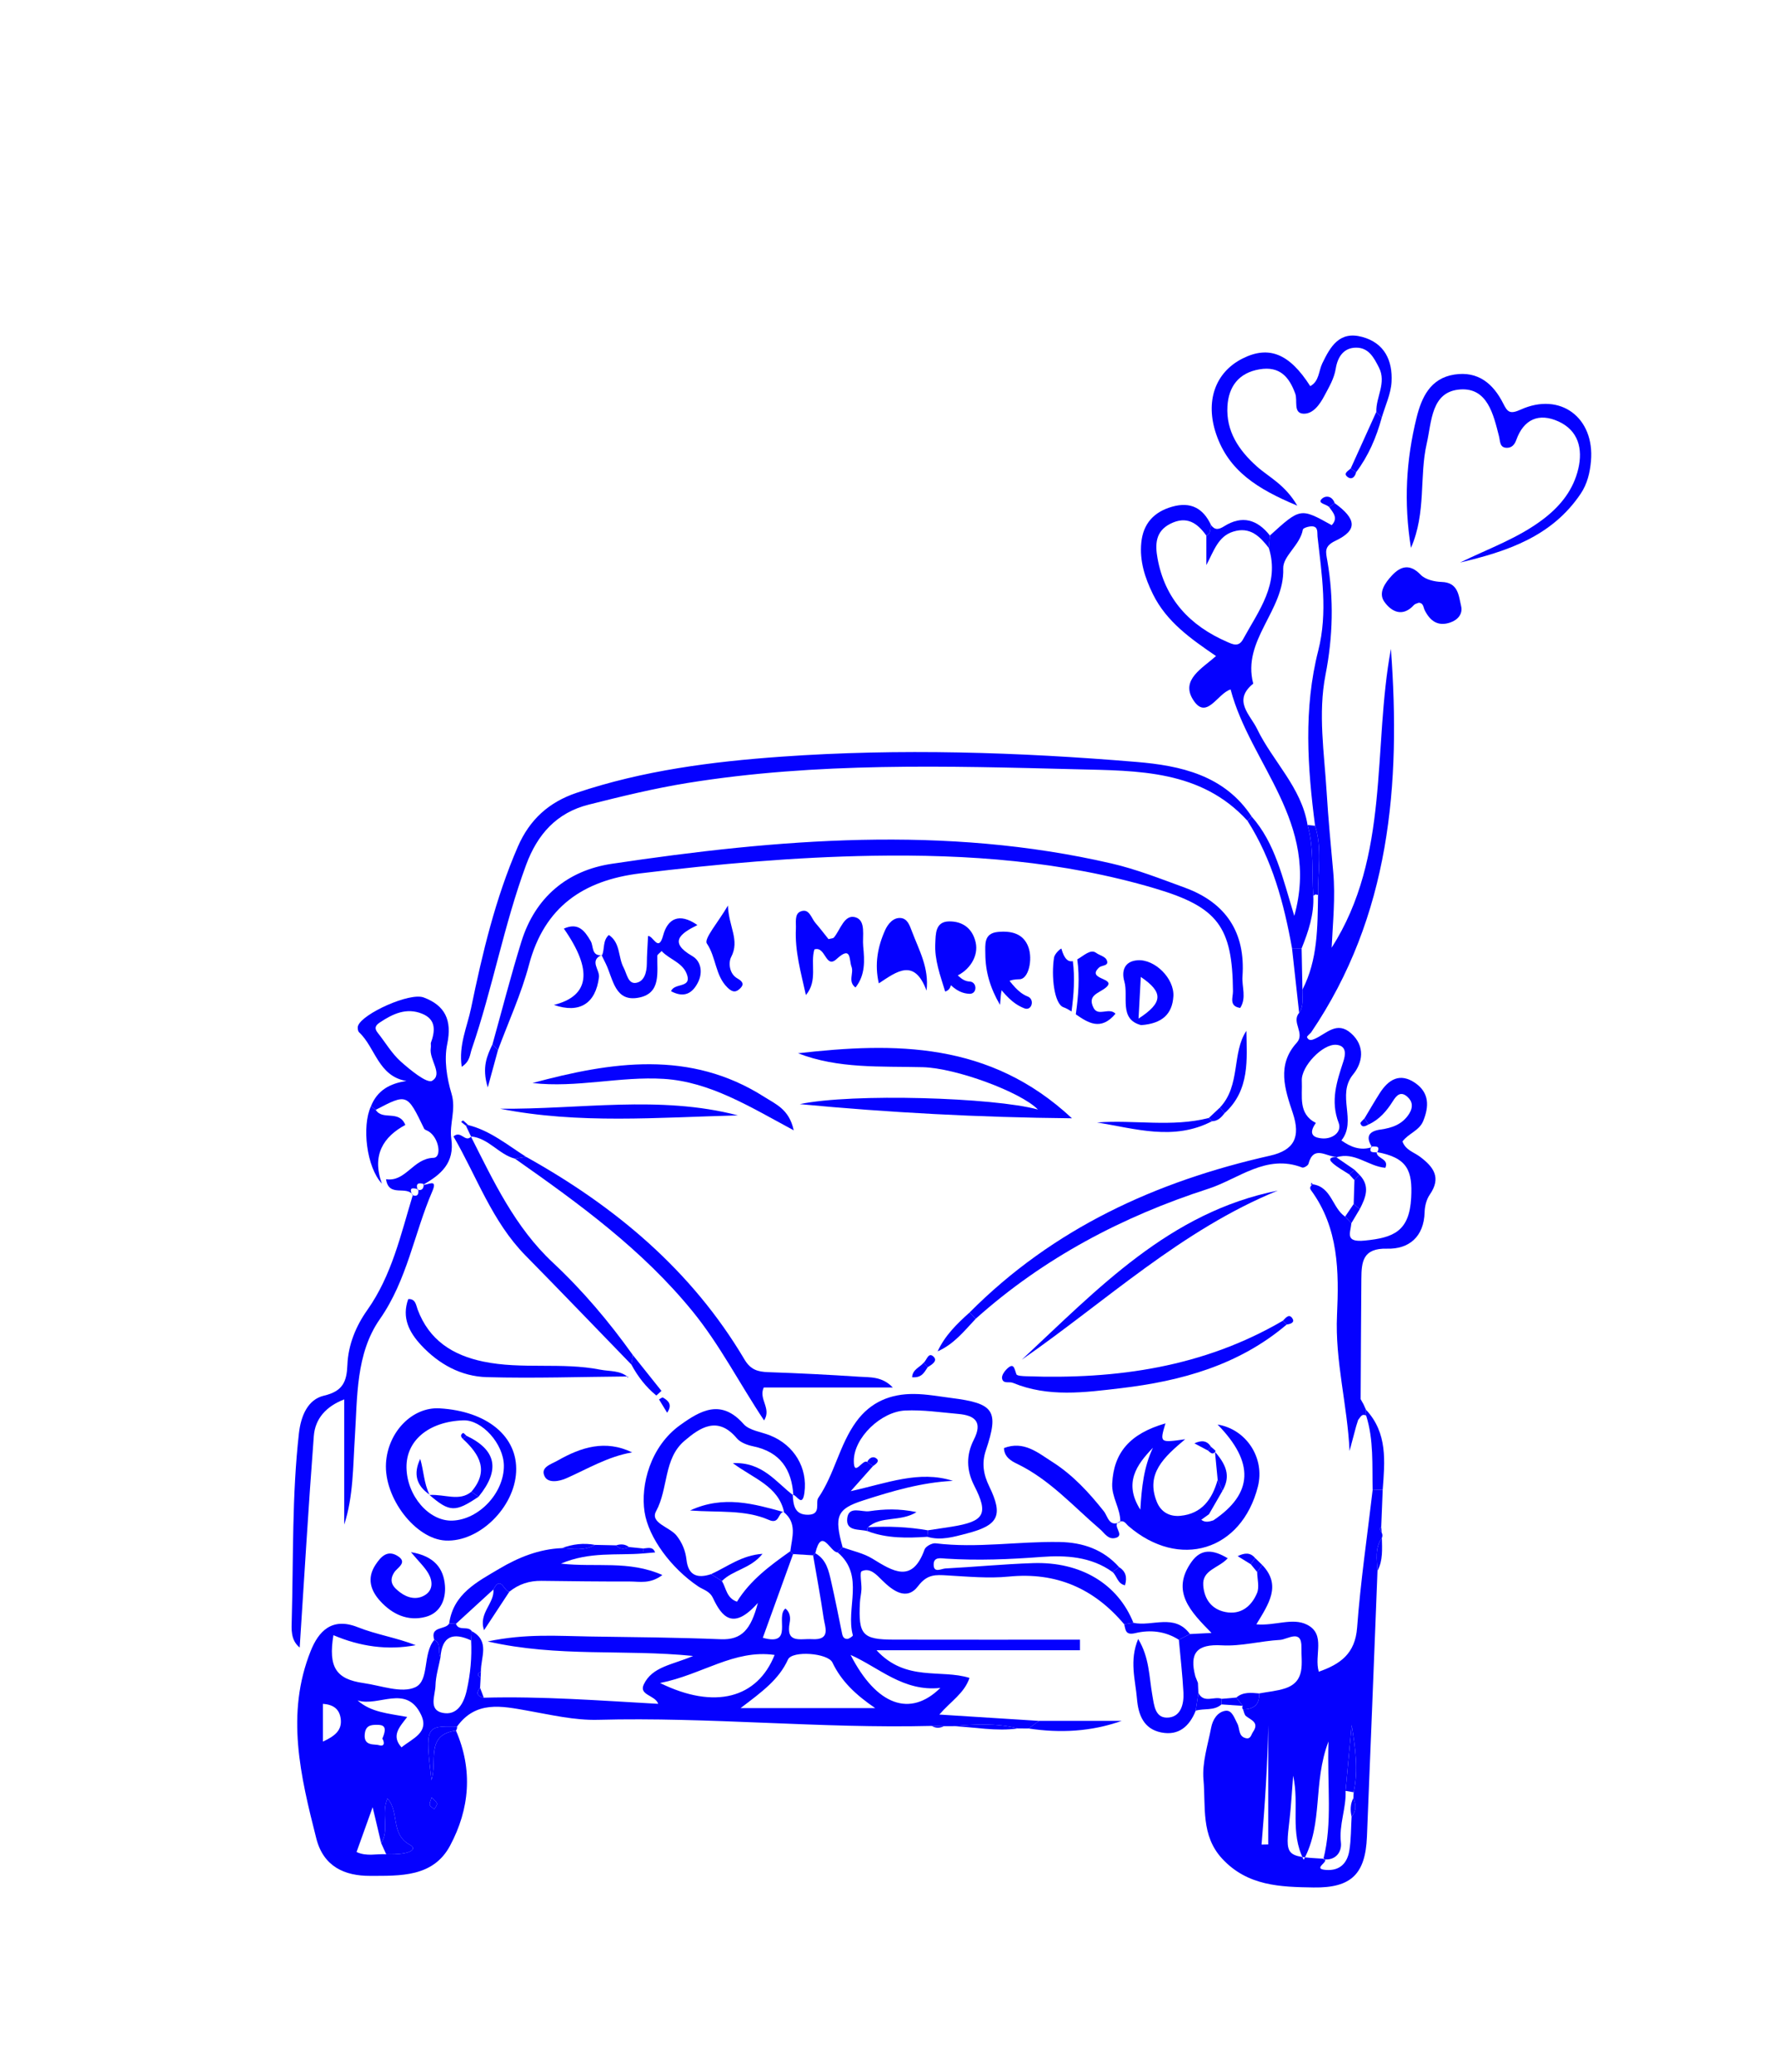 <svg xml:space="preserve" viewBox="0 0 722.584 841.89" height="841.89px" width="722.584px" y="0px" x="0px" xmlns:xlink="http://www.w3.org/1999/xlink" xmlns="http://www.w3.org/2000/svg" version="1.0">
<g id="Layer_1">
	<path d="M191.716,662.816c7.575,4.049,3.592,10.717,3.729,16.453
		c-1.482,0.731-1.583,1.527-0.106,2.395c-0.079,1.391-0.156,2.777-0.235,4.168c-1.782,2.203-1.105,3.482,1.513,4.031
		c23.561-0.643,47.046,1.157,70.887,2.488c-1.239-3.585-7.971-3.475-5.867-7.897c3.45-7.255,11.543-7.91,20.049-11.555
		c-28.097-2.837-54.786,0.634-83.491-5.902c15.618-3.271,28.583-2.194,41.49-2.008c17.739,0.255,35.486,0.396,53.209,1.11
		c8.557,0.349,12.273-3.9,15.107-14.766c-10.047,11.363-14.641,5.678-18.243-1.956c-1.381-2.922-3.849-3.287-6.039-4.763
		c-10.88-7.336-20.137-19.686-21.766-30.207c-1.702-10.993,2.364-26.639,14.455-35.322c8.272-5.945,16.655-10.776,25.771-0.447
		c2.346,2.658,7.13,3.173,10.805,4.648c9.861,3.955,15.296,13.272,13.935,23.274c-0.845,6.205-3.132,0.881-4.763,0.783l0.268,0.298
		c-0.633-10.556-5.366-17.653-16.283-19.924c-2.388-0.494-5.228-1.519-6.698-3.271c-7.745-9.237-14.951-4.394-21.333,1.084
		c-8.476,7.272-6.457,19.333-11.471,28.553c-2.593,4.768,5.552,6.4,8.324,9.913c2.33,2.947,3.616,6.188,4.036,9.849
		c0.731,6.384,4.455,7.634,9.969,5.81c1.476,0.932,2.952,1.862,4.428,2.794c1.739,2.896,1.873,6.957,6.112,8.387
		c5.43-8.786,13.503-14.702,21.684-20.503c0.373,0.392,0.746,0.778,1.121,1.166c-4.099,11.329-8.196,22.658-12.304,34.013
		c12.718,3.547,5.005-8.633,9.193-11.891c1.944,1.535,2.082,3.849,1.728,5.682c-1.683,8.735,4.34,6.464,8.984,6.762
		c7.91,0.497,5.357-4.802,4.807-8.604c-1.233-8.514-2.831-16.977-4.279-25.46c0.299-0.285,0.6-0.566,0.901-0.847
		c4.572,2.568,5.479,7.221,6.499,11.721c1.512,6.668,2.849,13.374,4.207,20.076c0.289,1.425,0.458,3.02,2.253,3.016
		c0.808,0,2.387-1.174,2.309-1.45c-3.072-11.053,5.032-24.181-6.179-33.702c0.673-0.689,1.346-1.378,2.018-2.067
		c4.044,1.488,8.458,2.377,12.059,4.585c8.413,5.162,16.232,10.244,21.242-3.722c0.45-1.25,3.056-2.666,4.474-2.492
		c16.864,2.075,33.651-0.846,50.474-0.527c9.405,0.175,17.661,3.02,24.095,10.198c-0.882,0.668-1.764,1.34-2.645,2.007
		c-8.708-6.323-19.153-6.872-28.9-6.137c-12.979,0.982-25.851,1.522-38.806,0.689c-2.17-0.141-4.896-0.774-4.997,2.229
		c-0.129,3.853,3.101,1.858,4.759,1.769c11.885-0.629,23.75-1.786,35.641-2.177c19.461-0.643,34.468,8.501,40.778,24.262
		c-1.246,0.199-2.492,0.403-3.738,0.604c-12.282-14.578-27.604-21.302-46.912-19.393c-8.224,0.813-16.64,0-24.946-0.472
		c-4.737-0.272-8.188-0.587-11.899,4.325c-4.633,6.141-10.285,1.947-14.667-2.391c-2.34-2.313-4.861-5.175-8.245-3.648
		c-0.939,0.421-0.02,4.784-0.119,7.336c-0.07,1.799-0.536,3.585-0.626,5.388c-0.665,13.142,1.025,15.051,13.783,15.08
		c25.216,0.056,50.433,0.018,75.648,0.018c0,1.429-0.001,2.861-0.001,4.291c-26.588,0-53.176,0-82.686,0
		c11.958,12.949,26.111,7.573,37.786,11.244c-2.06,6.208-7.535,9.44-12.254,14.893c14.194,0.897,27.368,1.735,40.541,2.568
		c-1.43,1.033-2.86,2.063-4.29,3.096c-1.41-0.008-2.819-0.017-4.229-0.025c-8.786-2.224-17.666-1.73-26.557-0.927
		c-1.19,0.004-2.382,0.004-3.573,0.009c-1.664-0.039-3.328-0.077-4.992-0.111c-45.24,1.132-90.37-3.678-135.633-2.471
		c-9.519,0.251-19.168-2.045-28.658-3.729c-10.569-1.875-20.961-4.121-28.606,6.46c-12.9-0.242-12.902-0.238-10.431,21.799
		c2.558-7.569-2.595-18.456,9.984-20.153c6.953,15.978,5.569,31.857-2.388,46.754c-6.887,12.898-20.379,12.239-32.522,12.277
		c-10.271,0.03-18.927-3.708-21.848-15.207c-6.418-25.273-12.533-50.658-2.258-76.225c3.114-7.744,8.444-13.855,19.084-9.62
		c7.56,3.007,15.815,4.27,23.583,7.319c-11.576,2.164-22.68,0.51-33.455-4.07c-2.111,12.945,0.98,17.865,12.213,19.456
		c7.11,1.008,15.506,4.274,21.078,1.688c5.838-2.713,2.858-13.469,7.688-19.252c3.095,1.539,1.34,4.831,2.548,7.051
		c-0.729,3.849-1.953,7.689-2.044,11.555c-0.093,3.896-2.972,9.87,2.889,11.065c5.829,1.19,8.598-3.726,9.817-9.164
		c1.501-6.689,2.119-13.431,1.771-20.269C191.542,665.325,191.63,664.071,191.716,662.816z M154.909,748.95
		c-1.058-4.461-2.116-8.918-3.465-14.6c-2.521,7.025-4.533,12.626-6.538,18.214c4.167,1.931,8.159,0.646,12.048,0.915
		c10.257,0.284,12.77-2.178,9.601-3.866c-7.956-4.248-4.131-13.328-9.075-18.792C154.741,736.915,158.402,743.438,154.909,748.95z
		 M355.668,694.078c-7.873-5.38-13.73-10.874-17.363-18.508c-1.855-3.896-16.384-4.941-18.068-1.225
		c-3.654,8.067-10.379,13.004-19.256,19.732C320.5,694.078,337.173,694.078,355.668,694.078z M268.258,683.893
		c22.299,10.955,39.563,6.094,46.546-11.41C298.308,670.147,285.382,680.499,268.258,683.893z M345.688,672.475
		c10.521,20.565,24.239,25.481,36.472,13.408C367.134,687.512,357.303,677.628,345.688,672.475z M165.494,697.684
		c-3.172,4.151-6.592,7.592-2.318,12.351c4.525-3.671,11.368-6.001,7.954-13.222c-5.979-12.64-17.317-3.075-25.813-5.852
		C150.779,695.787,157.581,696.221,165.494,697.684z M131.243,707.699c4.945-2.292,7.863-4.67,7.209-9.377
		c-0.561-4.04-3.199-5.678-7.209-5.971C131.243,697.501,131.243,702.115,131.243,707.699z M155.341,706.581
		c2.279-5.188,0.378-5.687-2.171-5.703c-2.796-0.021-4.701,0.459-4.956,4.057c-0.335,4.729,4.133,3.691,5.743,4.202
		C157.303,710.195,155.522,706.244,155.341,706.581z M175.406,730.374c-0.368,1.349-0.943,2.306-0.738,3.045
		c0.193,0.697,1.206,1.174,1.858,1.748c0.381-0.782,1.182-1.658,1.033-2.322C177.381,732.05,176.392,731.438,175.406,730.374z" fill="#0501FF" clip-rule="evenodd" fill-rule="evenodd"></path>
	<path d="M543.07,470.064c-3.976,0.046-9.21-4.963-11.31,2.874
		c-0.189,0.711-1.938,1.727-2.532,1.493c-14.593-5.673-25.936,4.674-38.135,8.611c-34.845,11.248-66.965,28.145-94.528,52.806
		c-0.843-0.838-1.685-1.676-2.528-2.518c33.961-34.162,75.782-53.295,122.115-63.722c9.878-2.225,12.491-7.608,9.233-17.352
		c-3.185-9.525-6.607-19.516,1.596-28.519c3.558-3.904-2.31-8.36,0.996-12.152c1.973-2.928,1.24-6.241,1.335-9.437
		c6.258-12.144,6.137-25.339,6.347-38.48c-0.132-9.381,1.741-18.852-1.208-28.114c-3.087-23.793-4.73-47.553,1.291-71.194
		c3.937-15.463,1.413-30.925-0.303-46.367c-0.171-1.54,0.398-4.002-2.195-4.119c-1.289-0.057-3.659,0.666-3.771,1.333
		c-1.051,6.275-8.148,10.704-7.968,15.82c0.598,17.07-16.865,29.037-12.186,46.771c-8.488,6.851-1.222,12.63,1.55,18.372
		c6.39,13.243,18.03,23.734,20.521,39.048c2.671,9.439,1.656,19.175,2.327,28.773c0.375,7.562-1.972,14.517-4.736,21.38
		c-1.301-0.015-2.602-0.032-3.903-0.049c-3.273-18.227-8.019-35.941-18.097-51.793c0.578-0.557,1.155-1.116,1.734-1.675
		c9.52,10.787,12.491,24.636,17.284,40.319c10.597-37.959-17.887-61.604-25.88-92.011c-5.386,1.599-9.885,12.952-15.37,3.977
		c-4.839-7.918,3.754-12.507,9.445-17.551c-10-6.862-20.063-13.777-25.659-25.18c-3.254-6.632-5.452-13.481-4.715-20.923
		c0.761-7.682,5.087-12.477,12.543-14.591c7.503-2.126,12.6,0.587,15.795,7.455c-0.458,1.514,0.133,3.485-1.892,4.31
		c-3.695-5.182-8.017-8.157-14.633-4.829c-6.153,3.096-6.199,8.505-5.231,13.938c2.968,16.653,13.178,27.504,28.347,34.081
		c2.223,0.963,4.635,2.218,6.434-1.086c6.314-11.593,15.002-22.479,10.465-37.122c0.147-1.68,0.294-3.355,0.442-5.035
		c12.408-11.274,12.408-11.274,25.118-4.204c2.755-2.911,0.564-5.11-1.054-7.389c0.756-0.523,1.513-1.042,2.27-1.565
		c8.932,6.492,9.355,10.989,0.34,15.284c-4.769,2.271-3.958,4.501-3.321,8.203c2.655,15.452,2.278,30.768-0.758,46.291
		c-3.083,15.752-0.501,31.776,0.464,47.658c0.66,10.851,1.703,21.676,2.679,32.503c0.922,10.226-0.165,20.406-0.646,30.715
		c23.841-37.343,16.588-80.903,24.088-121.443c4.067,55.161-0.3,108.521-32.47,155.924c-0.576,0.642-1.769,1.543-1.625,1.884
		c0.666,1.586,2.007,1.201,3.261,0.614c4.668-2.086,8.877-7.287,14.615-2.224c5.948,5.25,4.667,12.095,0.881,16.705
		c-6.953,8.465,1.648,18.876-4.784,26.854c3.766,2.692,7.771,4.287,12.465,2.718c-0.001,0-0.264-0.272-0.264-0.272
		c-1.355,2.879,0.951,2.229,2.356,2.445c0,0-0.246-0.175-0.246-0.179c-0.087,2.769,5.191,2.603,3.546,6.413
		c-6.897-0.557-12.501-6.673-19.885-4.261L543.07,470.064z M534.772,456.311c-3.549,4.984-0.318,6.061,2.559,6.281
		c4.219,0.328,8.125-2.594,6.699-6.315c-3.439-8.981-0.743-16.806,1.933-25.039c0.779-2.396,1.548-6.292-2.87-6.682
		c-5.53-0.484-14.322,8.778-14.035,14.562C529.375,445.488,527.445,452.547,534.772,456.311z" fill="#0501FF" clip-rule="evenodd" fill-rule="evenodd"></path>
	<path d="M559.823,638.304c-1.426,36.021-2.802,72.045-4.297,108.061
		c-0.626,15.089-6.319,20.847-21.687,20.608c-13.359-0.204-26.798-0.527-37.134-11.687c-8.765-9.462-6.632-21.212-7.608-32.099
		c-0.62-6.915,1.779-14.145,3.118-21.174c0.615-3.229,2.571-6.4,5.862-6.843c2.671-0.357,3.628,3.112,4.764,5.184
		c1.115,2.037,0.302,5.223,3.521,5.958c1.947,0.446,2.085-1.412,2.861-2.543c2.616-3.806-0.654-4.75-2.835-6.426
		c-0.699-0.536-0.836-1.803-1.229-2.738c4.287-0.039,6.816-1.854,6.565-6.485c3.531-0.664,7.185-0.948,10.566-2.063
		c8.542-2.82,6.467-10.534,6.612-16.615c0.183-7.728-5.67-3.232-8.695-3.071c-7.897,0.43-15.816,2.667-23.612,2.212
		c-10.324-0.608-13.302,3.206-10.796,12.644c0.349,0.876,0.697,1.747,1.046,2.619c0.06,1.361,0.118,2.718,0.178,4.078
		c-0.36,2.403-0.722,4.806-1.083,7.209c-2.542,6.357-6.925,10.274-14.046,8.841c-7.14-1.433-9.28-7.183-9.826-13.639
		c-0.655-7.757-3.174-15.547,0.486-24.342c4.581,7.502,4.426,15.331,5.737,22.734c0.761,4.3,1.119,9.765,6.752,9.182
		c4.961-0.515,6.146-5.664,5.904-10.185c-0.383-7.149-1.217-14.272-1.86-21.404c1.505-0.778,3.011-1.552,4.515-2.326
		c2.521-0.132,5.042-0.259,8.754-0.45c-8.41-8.587-16.72-16.846-8.083-28.932c3.858-5.396,8.697-5.026,14.678-1.407
		c-3.736,4.065-10.431,4.703-9.95,11.031c0.431,5.669,3.458,9.722,9.033,10.811c6.244,1.221,10.591-2.339,12.832-7.731
		c1.009-2.433,0.092-5.669,0.05-8.535c0.693-0.948,1.385-1.896,2.078-2.845c7.875,8.259,2.651,15.76-2.41,24.112
		c7.558,0.681,14.677-2.841,20.579,0.132c7.832,3.938,2.772,12.452,4.8,19.12c8.696-3.07,14.782-7.264,15.572-17.946
		c1.382-18.678,4.133-37.258,6.309-55.876c1.366-0.038,2.731-0.076,4.096-0.11c-0.203,5.044-0.406,10.087-0.608,15.131
		c-0.213,0.242-0.646,0.557-0.595,0.719c0.178,0.562,0.523,1.071,0.806,1.599c0.346,0.689,0.368,1.387,0.065,2.097
		C558.688,629.067,559.569,633.729,559.823,638.304z M546.845,727.712c0.325,7.063-2.746,13.745-1.891,21.021
		c0.428,3.652-1.993,7.438-7.151,6.796c3.808-14.889,1.494-29.905,2.099-47.898c-6.475,17.058-2.014,33.129-10.078,48.106
		c-5.715-11.3-1.653-22.284-4.282-34.196c-0.563,7.009-0.83,12.38-1.452,17.709c-1.766,15.139-1.823,15.131,13.925,16.054
		c2.672,1.063-5.098,4.107,0.864,4.546c5.684,0.417,8.67-2.794,9.495-7.863c0.734-4.512,0.646-9.151,0.922-13.736
		c1.967-2.377,1.85-4.95,0.727-7.62c0.037-0.783,0.075-1.565,0.111-2.348c1.961-9.105,0.658-18.172-0.821-27.294
		C548.489,709.894,547.667,718.803,546.845,727.712z M515.425,701.001c-0.306,16.352-1.361,32.448-2.724,48.549
		c0.908-0.018,1.816-0.034,2.724-0.056C515.425,733.33,515.425,717.165,515.425,701.001z" fill="#0501FF" clip-rule="evenodd" fill-rule="evenodd"></path>
	<path d="M506.981,333.532c-18.882-20.755-44.666-20.311-69.238-20.932
		c-52.836-1.339-105.802-2.921-158.306,5.561c-13.531,2.186-26.914,5.458-40.22,8.81c-12.944,3.26-20.792,11.992-25.408,24.491
		c-9.038,24.474-13.634,50.222-22.094,74.842c-0.79,2.297-0.676,5.01-4.074,7.191c-1.323-8.82,2.24-16.279,3.809-23.875
		c4.606-22.307,9.836-44.419,18.968-65.495c4.854-11.206,12.764-18.206,23.918-21.961c26.969-9.073,55.011-12.682,83.164-14.685
		c48.146-3.419,96.341-1.873,144.378,2.135c17.844,1.491,35.749,5.341,46.834,22.242
		C508.137,332.416,507.56,332.975,506.981,333.532z" fill="#0501FF" clip-rule="evenodd" fill-rule="evenodd"></path>
	<path d="M200.144,424.344c3.891-13.919,7.466-27.934,11.754-41.728
		c5.602-18.019,18.69-28.916,36.719-31.61c67.627-10.111,135.419-15.782,203.076-0.141c10.165,2.352,20.005,6.241,29.841,9.841
		c16.707,6.118,24.691,18.227,23.413,36.056c-0.304,4.229,1.726,8.654-0.918,12.813c-4.659-0.697-2.923-4.302-2.943-6.745
		c-0.223-26.28-6.16-34.236-31.656-41.806c-37.539-11.146-76.108-13.927-114.964-13.279c-31.53,0.525-62.935,3.332-94.251,7.146
		c-23.101,2.815-38.978,13.547-45.236,37.181c-3.134,11.831-8.339,23.115-12.607,34.646
		C201.628,425.93,200.886,425.135,200.144,424.344z" fill="#0501FF" clip-rule="evenodd" fill-rule="evenodd"></path>
	<path d="M377.075,621.846c3.201-0.484,6.407-0.948,9.604-1.458
		c13.398-2.147,15.184-5.078,9.268-16.653c-3.273-6.405-3.29-12.605-0.186-18.704c3.708-7.289,0.412-9.887-6.314-10.479
		c-7.191-0.638-14.435-1.727-21.596-1.386c-9.788,0.463-20.855,11.019-20.857,20.468c-0.002,6.852,3.617-0.914,5.416,0.446
		c0.801,0.549,1.602,1.093,2.404,1.642c-2.599,2.922-5.197,5.844-9.082,10.211c14.666-3.211,27.769-8.582,41.526-4.188
		c-12.669,0.62-24.637,4.138-36.546,7.99c-10.518,3.406-11.807,6.272-8.262,19.014c-0.672,0.689-1.345,1.378-2.018,2.067
		c-3.032,0.063-6.466-10.691-9.089,0.34c-0.302,0.28-0.603,0.562-0.901,0.847c-2.709-0.166-5.419-0.337-8.128-0.502
		c-0.375-0.388-0.748-0.774-1.121-1.166c0.674-5.608,2.938-11.499-2.797-15.985l0.259,0.123
		c-2.287-10.61-12.424-13.65-20.813-19.924c12.069-0.561,17.487,7.74,24.583,13.095l-0.268-0.298
		c0.255,4.146,0.672,8.259,6.292,8.174c5.472-0.081,2.823-4.968,4.093-6.826c6.633-9.696,8.563-21.573,15.443-31.015
		c5.855-8.033,13.975-11.325,23.516-11.239c5.043,0.042,10.086,0.99,15.118,1.628c17.451,2.208,19.464,5.142,14.04,21.281
		c-1.758,5.23-0.971,9.814,1.356,14.607c5.762,11.869,3.859,15.82-9.11,19.18c-5.232,1.353-10.511,2.973-16.026,1.348
		C376.944,623.603,377.01,622.722,377.075,621.846z" fill="#0501FF" clip-rule="evenodd" fill-rule="evenodd"></path>
	<path d="M551.141,579.562c-0.893,3.347-1.786,6.694-2.679,10.041
		c-0.864-18.636-5.956-36.633-5.099-55.191c0.819-17.712,0.684-35.421-10.532-50.722c-0.85-1.156-0.075-1.862,0.715-2.564
		l-0.064,0.11c7.693,1.072,7.937,9.607,13.169,13.142c0.85,0.889,1.698,1.777,2.547,2.666c-0.341,3.972-2.817,7.885,5.472,7.06
		c11.637-1.152,18.114-3.713,18.833-17.406c0.573-10.908-1.389-16.283-14.044-18.563c0,0,0.246,0.175,0.247,0.175
		c1.457-2.973-0.837-2.335-2.357-2.445c0,0,0.263,0.272,0.264,0.272c-2.752-4.236-1.329-6.485,3.408-7.141
		c4.756-0.659,9.019-2.135,11.726-6.527c1.545-2.505,1.383-4.831-0.743-6.749c-2.724-2.463-4.433-0.668-5.923,1.714
		c-2.507,4.006-5.507,7.522-9.945,9.525c-0.525-0.846-1.052-1.696-1.578-2.543c2.039-3.39,4.011-6.817,6.131-10.151
		c3.569-5.613,8.212-8.505,14.462-4.188c5.751,3.968,5.67,9.526,3.235,15.471c-1.612,3.935-5.999,5.006-8.412,8.293
		c1.216,3.483,4.665,4.368,7.103,6.192c5.601,4.192,8.751,8.53,3.972,15.433c-1.345,1.943-2.019,4.708-2.082,7.119
		c-0.261,10.045-6.44,15.059-15.218,14.816c-9.954-0.281-10.43,5.346-10.489,12.269c-0.14,16.292-0.2,32.584-0.291,48.876
		c0.39,0.697,0.779,1.395,1.168,2.093c0.333,0.735,0.666,1.471,0.998,2.207c0.026,0.791,0.05,1.582,0.076,2.373
		c-1.895-0.944-2.356,0.791-3.243,1.73C551.693,577.818,551.417,578.69,551.141,579.562z" fill="#0501FF" clip-rule="evenodd" fill-rule="evenodd"></path>
	<path d="M171.965,481.427c1.671,0.315,6.111-2.857,3.721,2.68
		c-7.401,17.151-10.168,35.961-21.305,51.908c-9.844,14.098-9.102,31.656-10.181,48.229c-0.769,11.818-0.575,23.717-4.303,35.268
		c0-16.7,0-33.4,0-50.875c-7.28,2.811-11.817,7.735-12.363,14.91c-2.167,28.42-3.843,56.875-5.741,85.938
		c-3.759-3.079-3.332-7.569-3.229-11.299c0.697-25.266,0.069-50.586,2.921-75.774c0.8-7.068,3.597-13.753,10.185-15.288
		c7.747-1.808,9.252-5.822,9.51-12.495c0.315-8.147,3.477-15.79,8.03-22.211c10.066-14.2,13.647-30.726,18.565-46.826
		c0.001-0.005-0.154,0.076-0.154,0.076c2.323,0.757,2.542-0.608,2.376-2.36l-0.235,0.229c1.924,0.315,2.462-0.761,2.429-2.415
		L171.965,481.427z" fill="#0501FF" clip-rule="evenodd" fill-rule="evenodd"></path>
	<path d="M493.122,617.785c16.203-10.857,16.757-23.556,1.702-38.925
		c11.711,1.905,19.327,13.634,16.383,25.227c-6.63,26.107-31.952,33.826-52.599,16.037c-1.017-0.876-1.687-2.416-3.473-1.846
		l0.158,0.148c0.111-5.439-3.574-9.973-3.294-15.607c0.622-12.545,7.173-20.26,21.647-24.432c-2.367,7.928-2.367,7.928,8.006,6.447
		c-8.55,7.226-16.167,13.975-11.509,25.461c1.712,4.219,5.276,6.06,9.536,5.66c8.802-0.825,12.992-6.796,15.183-14.663
		c0.648,1.51,1.298,3.015,1.947,4.524c-1.827,3.164-3.654,6.328-5.48,9.497c-1.042,0.744-2.083,1.492-3.125,2.24
		C489.788,618.806,491.454,618.313,493.122,617.785z M468.558,588.297c-6.602,6.851-12.017,14.289-5.124,25.154
		C463.974,604.363,464.848,596.109,468.558,588.297z" fill="#0501FF" clip-rule="evenodd" fill-rule="evenodd"></path>
	<path d="M324.309,427.99c39.397-4.459,77.912-4.786,111.336,26.428
		c-38.219-0.369-74.445-2.326-110.603-5.754c21.239-4.494,78.935-2.729,96.782,2.195c-6.994-7.137-33.308-16.862-46.786-17.207
		C357.942,433.215,340.671,434.363,324.309,427.99z" fill="#0501FF" clip-rule="evenodd" fill-rule="evenodd"></path>
	<path d="M573.417,222.644c-3.011-18.692-1.915-35.905,2.265-52.856
		c2.021-8.199,5.554-16.075,15.383-17.589c9.648-1.489,15.805,3.714,19.872,11.81c1.714,3.413,2.667,4.431,7.081,2.433
		c16.084-7.285,30.106,3.266,28.555,20.923c-0.413,4.691-1.489,9.279-4.203,13.302c-11.756,17.432-29.958,23.416-48.979,27.915
		c11.543-5.69,23.818-9.894,34.236-17.978c6.882-5.339,11.845-11.803,13.798-20.125c1.888-8.038,0.06-15.531-8.062-19.222
		c-7.909-3.594-14.125-0.946-17.142,7.534c-0.709,1.994-1.916,3.179-3.792,3.174c-3.029-0.008-2.708-2.632-3.228-4.674
		c-2.27-8.909-4.694-19.805-15.748-19.039c-11.872,0.821-11.578,13.062-13.625,21.986
		C576.729,193.747,579.718,208.199,573.417,222.644z" fill="#0501FF" clip-rule="evenodd" fill-rule="evenodd"></path>
	<path d="M213.792,470.077c36.309,20.208,67.337,46.171,88.768,82.349
		c2.461,4.159,5.387,5.005,9.639,5.149c12.302,0.417,24.601,1.038,36.882,1.851c4.473,0.297,9.369-0.209,13.749,4.376
		c-18.149,0-35.378,0-52.435,0c-2.228,4.759,3.281,8.488,0.124,13.387c-9.906-14.85-17.875-30.572-29.009-44.262
		c-20.388-25.065-46.109-43.772-72.225-62.098C210.787,470.578,212.289,470.328,213.792,470.077z" fill="#0501FF" clip-rule="evenodd" fill-rule="evenodd"></path>
	<path d="M150.77,449.494c2.536-6.379,7.648-9.261,14.411-10.222
		c-11.519-1.976-12.585-13.576-19.237-19.786c-0.534-0.498-0.709-1.896-0.435-2.658c1.778-4.925,20.972-13.643,26.665-11.514
		c8.662,3.238,11.624,9.173,9.579,18.931c-1.335,6.37-0.174,13.791,1.748,20.174c1.945,6.465-0.955,12.351-0.095,18.278
		c1.431,9.862-4.193,14.6-11.442,18.729l0.227-0.306c-2.285-0.677-3.339-0.115-2.429,2.415l0.235-0.229
		c-2.301-0.731-4-0.858-2.376,2.36c0,0,0.155-0.081,0.154-0.076c-2.545-3.998-9.792,1.147-10.885-6.413
		c8.027,1.216,10.953-8.468,19.275-8.692c3.511-0.099,2.271-8.306-2.154-10.854c-0.565-0.327-1.411-0.519-1.646-1.008
		c-6.911-14.297-6.9-14.302-19.666-7.646C152.057,450.48,151.413,449.987,150.77,449.494z M175.082,423.846
		c1.794-4.926,2.226-9.577-3.524-11.916c-6.38-2.594-11.907,0.023-17.199,3.551c-1.893,1.263-2.284,2.398-0.839,4.21
		c3.112,3.909,5.688,8.395,9.354,11.666c3.844,3.428,10.681,9.032,12.727,7.82c4.61-2.738-1.267-8.544-0.535-13.264
		C175.175,425.211,175.082,424.476,175.082,423.846z" fill="#0501FF" clip-rule="evenodd" fill-rule="evenodd"></path>
	<path d="M559.351,167.335c-0.214-6.03,4.234-11.737,1.036-18.023
		c-2.036-4.004-4.148-8.033-9.201-8.042c-5.279-0.009-7.596,3.98-8.334,8.52c-0.668,4.104-2.707,7.434-4.56,10.942
		c-1.931,3.658-4.668,7.576-8.627,7.37c-4.177-0.219-2.243-5.324-3.273-8.152c-2.514-6.904-6.366-11.233-14.486-9.881
		c-8.585,1.429-12.612,7.138-13.072,15.014c-0.588,10.104,4.539,17.823,11.938,24.444c4.91,4.393,11.407,7.302,16.446,15.95
		c-16.305-6.811-27.896-14.185-32.961-29.059c-4.511-13.249-0.502-25.063,10.684-30.715c10.735-5.422,19.094-2.028,27.545,11.206
		c3.669-1.978,3.38-6.111,4.88-9.224c3.327-6.898,6.972-13.26,16.169-10.793c9.187,2.462,12.463,9.688,11.994,18.291
		c-0.269,4.912-2.593,9.711-3.991,14.561C560.808,168.941,560.079,168.137,559.351,167.335z" fill="#0501FF" clip-rule="evenodd" fill-rule="evenodd"></path>
	<path d="M209.763,598.078c-0.712,14.595-15.104,28.604-28.683,27.923
		c-12.243-0.612-25.093-17.334-24.209-31.5c0.794-12.724,10.758-22.875,21.808-22.22
		C198.029,573.425,210.463,583.746,209.763,598.078z M204.771,595.543c-0.091-8.828-8.903-18.66-16.483-18.389
		c-14.022,0.498-23.257,8.179-23.086,19.197c0.178,11.503,9.148,21.876,18.635,21.548
		C194.671,617.521,204.884,606.617,204.771,595.543z" fill="#0501FF" clip-rule="evenodd" fill-rule="evenodd"></path>
	<path d="M255.597,628.629c1.913,0.196,3.825,0.392,5.737,0.587
		c0.06,0.681,0.03,1.356-0.091,2.033c-10.606,0.88-21.545-0.847-33.282,4.129c14.266,1.612,27.51-1.433,41.228,4.631
		c-4.989,3.76-9.283,2.629-13.238,2.633c-11.967,0.021-23.935-0.106-35.902-0.268c-4.912-0.064-9.246,1.335-13.048,4.423
		c-2.198-0.056-3.438-6.92-6.487-0.91c-5.075,4.647-10.149,9.301-15.223,13.948c-0.913-0.042-1.827-0.089-2.74-0.132
		c1.652-12.073,11.411-16.93,20.327-22.225c7.785-4.618,16.179-8.024,25.467-8.398c4.568,0.378,9.175,1.152,13.463-1.323
		c2.85,0.064,5.7,0.128,8.55,0.191C251.906,629.705,253.7,629.569,255.597,628.629z" fill="#0501FF" clip-rule="evenodd" fill-rule="evenodd"></path>
	<path d="M415.255,552.515c30.772-28.671,60.025-59.967,104.029-68.715
		C480.076,499.82,449.474,528.747,415.255,552.515z" fill="#0501FF" clip-rule="evenodd" fill-rule="evenodd"></path>
	<path d="M322.566,459.301c-17.771-9.548-34.004-19.727-52.816-20.902
		c-17.688-1.104-35.512,3.764-53.335,1.685c32.11-8.659,64.024-13.564,94.147,5.609C315.27,448.69,320.756,450.778,322.566,459.301z" fill="#0501FF" clip-rule="evenodd" fill-rule="evenodd"></path>
	<path d="M522.939,538.209c-19.453,16.521-42.809,22.981-67.449,25.89
		c-14.707,1.735-29.505,3.772-43.869-2.186c-1.502-0.625-4.02,0.604-4.388-1.867c-0.162-1.088,0.833-2.623,1.729-3.542
		c3.128-3.194,3.232-0.366,4.103,1.918c0.259,0.685,2.573,0.761,3.956,0.813c36.695,1.322,72.033-3.675,104.358-22.569
		C521.899,537.18,522.419,537.694,522.939,538.209z" fill="#0501FF" clip-rule="evenodd" fill-rule="evenodd"></path>
	<path d="M191.367,461.788c9.258,18.295,17.917,36.884,33.335,51.287
		c12.115,11.321,22.817,24.002,32.468,37.521c-0.191,1.302-0.384,2.603-0.575,3.904c-14.327-14.77-28.572-29.624-43.006-44.292
		c-13.702-13.923-19.849-32.192-29.294-48.408c3.037-2.666,4.724,2.637,7.153,0.072L191.367,461.788z" fill="#0501FF" clip-rule="evenodd" fill-rule="evenodd"></path>
	<path d="M299.909,453.236c-32.347,0.816-64.729,3.619-96.712-2.718
		C235.488,450.889,267.973,444.888,299.909,453.236z" fill="#0501FF" clip-rule="evenodd" fill-rule="evenodd"></path>
	<path d="M244.685,388.153c1.119-2.607,0.169-5.877,2.747-8.233
		c4.787,3.194,3.729,9.02,6.011,13.275c1.295,2.414,1.765,6.696,5.005,6.194c3.393-0.525,4.405-4.274,4.427-7.82
		c0.022-3.615,0.308-7.226,0.496-11.217c2.07-0.244,4.224,6.896,6.139-0.27c1.775-6.649,6.424-9.437,13.921-4.18
		c-6.982,3.44-11.814,6.958-2.089,12.592c3.594,2.08,4.372,6.691,2.3,10.747c-2.226,4.356-5.564,6.413-10.927,3.536
		c1.278-3.4,7.981-1.278,6.642-6.217c-1.457-5.369-7.129-6.492-10.488-10.106c-0.91,0.974-1.714,1.433-1.727,1.91
		c-0.176,6.702,1.62,15.101-7.288,16.977c-10.002,2.105-10.633-7.476-13.624-13.662c-0.585-1.206-1.182-2.407-1.773-3.611
		L244.685,388.153z" fill="#0501FF" clip-rule="evenodd" fill-rule="evenodd"></path>
	<path d="M255.116,559.323c-19.094,0.157-38.203,0.808-57.279,0.28
		c-10.406-0.284-19.471-5.247-26.667-12.975c-4.914-5.277-7.977-11.223-5.261-18.741c3.019-0.191,3.153,2.458,3.831,4.261
		c4.669,12.422,14.156,18.525,26.67,21.128c15.72,3.274,31.844,0.195,47.542,3.287c3.836,0.753,8.06,0.221,11.333,3.083
		L255.116,559.323z" fill="#0501FF" clip-rule="evenodd" fill-rule="evenodd"></path>
	<path d="M330.97,385.802c-1.731,5.76,1.489,12.69-3.45,18.546
		c-2.034-9.207-4.514-17.847-4.068-26.916c0.12-2.445-0.627-5.952,1.779-7.002c3.638-1.588,4.417,2.601,6.161,4.606
		c1.875,2.156,3.6,4.439,5.318,6.577c0.982-0.276,1.857-0.251,2.204-0.664c2.675-3.198,4.208-9.583,8.779-8.199
		c4.353,1.318,2.71,7.612,3.114,11.789c0.556,5.745,0.934,11.597-3.125,16.73c-3.248-2.407-0.603-5.796-1.628-8.441
		c-1.057-2.73,0.095-8.791-6.046-3.134C335.448,393.895,335.569,384.266,330.97,385.802z" fill="#0501FF" clip-rule="evenodd" fill-rule="evenodd"></path>
	<path d="M576.589,244.923c-0.647,0.285-1.489,0.413-1.932,0.901
		c-4.635,5.121-9.207,2.739-12.062-1.297c-2.603-3.683,0.367-7.752,3.067-10.659c3.536-3.804,7.266-4.931,11.697-0.317
		c1.868,1.945,5.577,2.832,8.488,2.921c6.818,0.208,6.937,5.509,7.958,9.824c0.733,3.103-1.252,5.545-4.319,6.625
		c-5.078,1.792-8.303-0.586-10.489-4.976C578.405,246.754,578.542,245.027,576.589,244.923z" fill="#0501FF" clip-rule="evenodd" fill-rule="evenodd"></path>
	<path d="M167.007,630.713c9.731,1.604,13.281,6.847,13.821,13.554
		c0.442,5.494-1.725,11.133-7.84,12.749c-7.256,1.922-13.558-1.046-18.443-6.4c-3.912-4.282-5.563-9.262-1.928-14.782
		c2.152-3.266,4.76-6.072,8.805-3.67c4.535,2.696,0.07,4.784-1.202,6.766c-2.473,3.849-0.283,6.142,2.424,8.165
		c3.091,2.31,6.807,3.122,10.127,1.038c3.319-2.084,3.061-5.732,1.347-8.718C172.593,636.756,170.232,634.578,167.007,630.713z" fill="#0501FF" clip-rule="evenodd" fill-rule="evenodd"></path>
	<path d="M436,390.562c-1.779,0.355-3.41-0.647-4.651-5.071
		c-0.073-0.262-2.708,1.85-2.999,3.695c-1.173,7.434,0.06,18.808,3.873,20.124c1.057,0.365,2.14,0.984,3.25,1.7
		C436.393,404.196,436.896,397.31,436,390.562z" fill="#0501FF" clip-rule="evenodd" fill-rule="evenodd"></path>
	<path d="M444.412,409.521c-2.644-5.237,2.216-5.854,5.065-8.265
		c4.659-3.942-8.323-3.083-2.766-8.135c1.11-1.008,4.281-0.511,2.99-3.143c-0.647-1.32-2.889-1.796-4.288-2.819
		c-2.217-1.625-4.981,1.216-7.606,2.681c1.042,7.367,0.444,14.896-0.597,22.333c4.801,3.284,10.117,6.966,16.132-0.247
		C450.705,409.157,446.296,413.25,444.412,409.521z" fill="#0501FF" clip-rule="evenodd" fill-rule="evenodd"></path>
	<path d="M455.136,618.278c-3.917,1.344,2.52,5.588-1.82,6.672
		c-3.01,0.753-4.394-1.956-6.225-3.521c-10.903-9.322-20.517-20.234-33.792-26.631c-2.255-1.084-5.179-2.717-5.286-6.374
		c8.031-3.092,13.718,1.837,19.651,5.617c8.317,5.295,14.882,12.418,20.968,20.103c1.56,1.969,2.091,6.604,6.66,4.282
		C455.293,618.427,455.136,618.278,455.136,618.278z" fill="#0501FF" clip-rule="evenodd" fill-rule="evenodd"></path>
	<path d="M376.549,402.544c-4.976-13.315-12.025-7.816-19.394-2.952
		c-1.804-7.723-0.483-14.91,2.592-21.697c1.066-2.352,3.248-5.167,6.368-4.853c2.671,0.272,3.579,2.981,4.501,5.435
		C373.479,386.082,377.658,393.301,376.549,402.544z" fill="#0501FF" clip-rule="evenodd" fill-rule="evenodd"></path>
	<path d="M384.118,402.914c-1.996-6.536-4.384-12.911-4.014-19.628
		c0.192-3.502-0.127-8.801,5.596-8.875c5.587-0.072,9.559,2.913,10.819,8.563c1.246,5.592-2.5,11.433-8.314,13.868
		C385.778,397.858,387.606,401.887,384.118,402.914z" fill="#0501FF" clip-rule="evenodd" fill-rule="evenodd"></path>
	<path d="M406.412,408.336c-4.018-6.872-5.934-13.519-5.971-20.662
		c-0.021-3.91-0.683-8.414,5.099-8.978c5.399-0.525,10.432,0.598,12.438,6.25c1.792,5.05,0,12.941-3.627,12.971
		C406.139,397.981,407.013,402.889,406.412,408.336z" fill="#0501FF" clip-rule="evenodd" fill-rule="evenodd"></path>
	<path d="M463.761,416.559c-9.171-2.377-5.038-11.61-6.834-17.8
		c-1.146-3.951-0.173-8.169,5.406-8.558c6.997-0.489,14.986,7.393,14.53,14.682C476.417,412.011,472.372,415.94,463.761,416.559z
		 M463.619,396.973c-0.302,5.648-0.581,10.851-0.906,16.928C472.744,407.373,472.823,403.212,463.619,396.973z" fill="#0501FF" clip-rule="evenodd" fill-rule="evenodd"></path>
	<path d="M244.458,388.066c-5.042,2.35-0.666,6.028-1.033,9.005
		c-1.315,10.625-7.805,14.927-18.335,11.273c14.522-3.606,15.934-14.008,4.065-31.002c5.758-2.585,8.411,0.723,10.933,5.121
		c1.174,2.045,0.208,6.113,4.576,5.681C244.685,388.153,244.458,388.066,244.458,388.066z" fill="#0501FF" clip-rule="evenodd" fill-rule="evenodd"></path>
	<path d="M256.906,590.177c-9.774,1.662-17.999,6.638-26.659,10.486
		c-3.042,1.357-7.457,2.097-8.876-0.676c-1.935-3.78,2.538-4.941,5.278-6.502C236.211,588.042,246.027,584.925,256.906,590.177z" fill="#0501FF" clip-rule="evenodd" fill-rule="evenodd"></path>
	<path d="M295.832,367.968c0.318,8.665,4.903,14.051,1.321,20.902
		c-1.195,2.286-0.8,6.854,2.521,8.708c2.938,1.64,2.483,3.037,0.501,4.605c-1.623,1.282-2.999,0.604-4.552-0.916
		c-4.975-4.87-4.545-12.233-8.357-17.889C285.983,381.477,291.923,374.704,295.832,367.968z" fill="#0501FF" clip-rule="evenodd" fill-rule="evenodd"></path>
	<path d="M152.701,450.978c2.768,4.504,9.462-0.174,12.023,6.137
		c-8.834,4.764-13.733,12.172-9.524,23.85c-6.221-6.655-8.237-23.275-4.43-31.47C151.413,449.987,152.057,450.48,152.701,450.978z" fill="#0501FF" clip-rule="evenodd" fill-rule="evenodd"></path>
	<path d="M492.561,455.613c-15.542,8.076-31.129,3.003-46.709,0.506
		c15.132-1.165,30.396,2.016,45.429-1.837C491.718,454.716,492.145,455.158,492.561,455.613z" fill="#0501FF" clip-rule="evenodd" fill-rule="evenodd"></path>
	<path d="M555.211,575.216c-0.025-0.791-0.05-1.582-0.076-2.373
		c8.857,9.462,7.656,21.029,6.803,32.524c-1.365,0.034-2.73,0.072-4.096,0.11C557.621,595.331,558.321,585.107,555.211,575.216z" fill="#0501FF" clip-rule="evenodd" fill-rule="evenodd"></path>
	<path d="M490.266,217.662c2.024-0.825,1.433-2.796,1.892-4.31
		c1.619,2.182,3.165,1.863,5.371,0.476c7.257-4.557,13.445-2.747,18.561,3.781c-0.147,1.68-0.294,3.355-0.442,5.035
		c-3.668-4.699-7.607-8.739-14.439-6.63c-6.171,1.903-7.857,7.793-10.942,13.613C490.266,224.757,490.266,221.21,490.266,217.662z" fill="#0501FF" clip-rule="evenodd" fill-rule="evenodd"></path>
	<path d="M417.995,702.37c1.43-1.033,2.86-2.063,4.29-3.096
		c11.186,0,22.37,0,33.555,0C443.515,703.668,430.863,704.306,417.995,702.37z" fill="#0501FF" clip-rule="evenodd" fill-rule="evenodd"></path>
	<path d="M495.769,450.051c8.527-8.956,4.765-22.245,10.766-31.181
		c0.175,11.408,1.53,24.007-8.809,33.422C497.073,451.544,496.421,450.795,495.769,450.051z" fill="#0501FF" clip-rule="evenodd" fill-rule="evenodd"></path>
	<path d="M352.586,622.187c-3.353-0.961-8.972,0.255-8.254-5.324
		c0.655-5.1,5.849-2.331,8.947-2.786c5.996-0.884,12.101-1.135,19.194,0.375c-6.605,4.095-14.395,1.391-19.719,6.128
		C352.331,621.076,352.274,621.612,352.586,622.187z" fill="#0501FF" clip-rule="evenodd" fill-rule="evenodd"></path>
	<path d="M483.601,663.994c-1.504,0.774-3.01,1.548-4.515,2.326
		c-5.491-3.504-11.666-4.146-17.671-2.704c-4.07,0.978-3.941-1.255-4.531-3.581c1.246-0.2,2.492-0.404,3.738-0.604
		C468.252,661.103,477.335,655.455,483.601,663.994z" fill="#0501FF" clip-rule="evenodd" fill-rule="evenodd"></path>
	<path d="M352.586,622.187c-0.312-0.574-0.255-1.11,0.168-1.607
		c8.152-0.447,16.266-0.153,24.321,1.263c-0.065,0.88-0.131,1.761-0.196,2.641C368.659,625.015,360.473,625.188,352.586,622.187z" fill="#0501FF" clip-rule="evenodd" fill-rule="evenodd"></path>
	<path d="M559.351,167.335c0.729,0.802,1.457,1.605,2.185,2.409
		c-2.188,7.982-5.384,15.49-10.4,22.144c-0.736-0.506-1.47-1.014-2.206-1.521C552.404,182.69,555.877,175.014,559.351,167.335z" fill="#0501FF" clip-rule="evenodd" fill-rule="evenodd"></path>
	<path d="M213.792,470.077c-1.502,0.251-3.004,0.501-4.507,0.752
		c-6.62-1.727-10.748-8.398-17.917-9.041l0.081,0.085c-0.694-1.467-1.388-2.934-2.083-4.401l0.364-0.527l0.593,0.234
		C199.26,459.449,206.243,465.279,213.792,470.077z" fill="#0501FF" clip-rule="evenodd" fill-rule="evenodd"></path>
	<path d="M394.038,533.331c0.843,0.842,1.685,1.68,2.528,2.518
		c-4.666,4.967-8.923,10.415-15.515,13.269C384.038,542.67,388.923,537.907,394.038,533.331z" fill="#0501FF" clip-rule="evenodd" fill-rule="evenodd"></path>
	<path d="M185.301,703.221c-12.58,1.697-7.426,12.584-9.984,20.153
		c-2.472-22.037-2.47-22.041,10.431-21.799C185.815,702.184,185.667,702.731,185.301,703.221z" fill="#0501FF" clip-rule="evenodd" fill-rule="evenodd"></path>
	<path d="M200.513,645.887c3.049-6.01,4.29,0.854,6.487,0.91
		c-3.248,4.937-6.496,9.87-10.28,15.62C194.328,655.531,201.075,651.466,200.513,645.887z" fill="#0501FF" clip-rule="evenodd" fill-rule="evenodd"></path>
	<path d="M529.313,402.151c-0.096,3.196,0.637,6.509-1.335,9.437
		c-0.966-8.754-1.933-17.508-2.899-26.262c1.301,0.017,2.602,0.034,3.903,0.049C529.092,390.966,529.203,396.559,529.313,402.151z" fill="#0501FF" clip-rule="evenodd" fill-rule="evenodd"></path>
	<path d="M182.55,659.703c0.913,0.043,1.827,0.09,2.74,0.132
		c1.154,3.126,4.895,0.672,6.426,2.981c-0.086,1.255-0.173,2.509-0.26,3.764c-7.218-3.343-11.808-1.884-12.432,6.813
		c-1.208-2.22,0.546-5.512-2.548-7.051C174.661,660.618,181.075,662.421,182.55,659.703z" fill="#0501FF" clip-rule="evenodd" fill-rule="evenodd"></path>
	<path d="M256.596,554.501c0.191-1.302,0.384-2.603,0.575-3.904
		c3.883,4.865,7.766,9.726,11.648,14.591c-0.695,0.625-1.392,1.255-2.087,1.884C262.562,563.678,259.24,559.434,256.596,554.501z" fill="#0501FF" clip-rule="evenodd" fill-rule="evenodd"></path>
	<path d="M200.144,424.344c0.742,0.791,1.484,1.586,2.228,2.377
		c-1.135,4.15-2.269,8.299-4.146,15.161C195.707,433.549,197.996,428.958,200.144,424.344z" fill="#0501FF" clip-rule="evenodd" fill-rule="evenodd"></path>
	<path d="M387.209,701.418c8.892-0.804,17.771-1.297,26.557,0.927
		C404.857,703.642,396.06,701.775,387.209,701.418z" fill="#0501FF" clip-rule="evenodd" fill-rule="evenodd"></path>
	<path d="M511.724,688.12c0.251,4.631-2.278,6.446-6.565,6.485
		c-0.394-0.451-0.429-0.932-0.104-1.434c-0.872-1.123-1.745-2.25-2.617-3.372C505.205,687.422,508.479,687.848,511.724,688.12z" fill="#0501FF" clip-rule="evenodd" fill-rule="evenodd"></path>
	<path d="M485.94,695.133c0.361-2.403,0.722-4.806,1.083-7.209
		c2.25,4.394,6.414,1.208,9.474,2.395c-0.027,0.757-0.055,1.514-0.083,2.271C493.367,695.272,489.385,694.095,485.94,695.133z" fill="#0501FF" clip-rule="evenodd" fill-rule="evenodd"></path>
	<path d="M550.141,489.243c0.1-3.236,0.2-6.473,0.3-9.708
		c0.672-0.731,1.343-1.464,2.015-2.195c4.512,4.614,2.57,9.297,0.151,13.983C551.784,490.63,550.962,489.937,550.141,489.243z" fill="#0501FF" clip-rule="evenodd" fill-rule="evenodd"></path>
	<path d="M496.809,605.817c-0.649-1.51-1.298-3.015-1.947-4.524
		c-0.275-2.841-0.551-5.682-1.102-11.363C499.465,596.398,499.601,600.854,496.809,605.817z" fill="#0501FF" clip-rule="evenodd" fill-rule="evenodd"></path>
	<path d="M559.823,638.304c-0.254-4.575-1.134-9.236,1.783-13.392
		C561.681,629.467,562.077,634.06,559.823,638.304z" fill="#0501FF" clip-rule="evenodd" fill-rule="evenodd"></path>
	<path d="M543.07,470.064l0.05,0.217c2.443,1.68,4.885,3.355,7.327,5.03
		c-0.695,0.643-1.392,1.284-2.088,1.923c-2.236-1.48-4.656-2.756-6.661-4.504C539.389,470.715,541.158,470.217,543.07,470.064z" fill="#0501FF" clip-rule="evenodd" fill-rule="evenodd"></path>
	<path d="M241.807,627.757c-4.288,2.476-8.895,1.701-13.463,1.323
		C232.714,627.442,237.192,626.898,241.807,627.757z" fill="#0501FF" clip-rule="evenodd" fill-rule="evenodd"></path>
	<path d="M271.122,574.067c-1.186-1.948-2.24-3.675-3.293-5.405
		c0.538-0.28,1.294-0.939,1.58-0.773C271.696,569.193,273.351,570.831,271.122,574.067z" fill="#0501FF" clip-rule="evenodd" fill-rule="evenodd"></path>
	<path d="M540.153,206.016c-1.092-1.127-4.427-1.416-3.285-2.935
		c1.351-1.796,4.377-1.96,5.555,1.37C541.666,204.974,540.909,205.493,540.153,206.016z" fill="#0501FF" clip-rule="evenodd" fill-rule="evenodd"></path>
	<path d="M490.912,589.42c-1.75-0.928-3.5-1.854-5.503-2.913
		c2.947-1.374,5.12-1.153,6.739,1.386C491.615,588.306,491.203,588.812,490.912,589.42z" fill="#0501FF" clip-rule="evenodd" fill-rule="evenodd"></path>
	<path d="M377.03,555.543c-1.355,1.978-2.337,4.443-6.345,4.1
		c0.16-3.198,3.175-4.053,4.656-5.878C375.905,554.356,376.468,554.951,377.03,555.543z" fill="#0501FF" clip-rule="evenodd" fill-rule="evenodd"></path>
	<path d="M549.199,497.043c-0.85-0.889-1.698-1.777-2.547-2.666
		c1.163-1.71,2.326-3.42,3.489-5.134c0.822,0.693,1.644,1.387,2.465,2.08C551.471,493.229,550.334,495.134,549.199,497.043z" fill="#0501FF" clip-rule="evenodd" fill-rule="evenodd"></path>
	<path d="M496.414,692.589c0.027-0.757,0.055-1.514,0.083-2.271
		c1.98-0.175,3.96-0.349,5.941-0.519c0.873,1.122,1.746,2.249,2.617,3.372C502.175,692.98,499.294,692.785,496.414,692.589z" fill="#0501FF" clip-rule="evenodd" fill-rule="evenodd"></path>
	<path d="M454.792,636.79c2.615,1.676,3.408,3.989,2.409,7.391
		c-3.078-0.642-3.269-3.835-5.054-5.384C453.029,638.13,453.91,637.458,454.792,636.79z" fill="#0501FF" clip-rule="evenodd" fill-rule="evenodd"></path>
	<path d="M521.38,536.665c1.168-1.195,2.583-3.101,3.945-0.774
		c0.89,1.522-0.927,2.174-2.386,2.318C522.419,537.694,521.899,537.18,521.38,536.665z" fill="#0501FF" clip-rule="evenodd" fill-rule="evenodd"></path>
	<path d="M508.321,635.633c-1.695-1.046-3.389-2.092-5.329-3.291
		c2.857-1.391,5.137-1.569,7.089,0.77C509.495,633.953,508.908,634.791,508.321,635.633z" fill="#0501FF" clip-rule="evenodd" fill-rule="evenodd"></path>
	<path d="M491.28,454.282c1.496-1.412,2.992-2.819,4.489-4.231
		c0.652,0.744,1.304,1.493,1.957,2.241c-1.344,1.697-2.759,3.279-5.165,3.321C492.145,455.158,491.718,454.716,491.28,454.282z" fill="#0501FF" clip-rule="evenodd" fill-rule="evenodd"></path>
	<path d="M261.243,631.249c0.122-0.677,0.151-1.353,0.091-2.033
		c1.829-0.06,3.941-0.982,4.901,1.607C264.572,630.964,262.907,631.104,261.243,631.249z" fill="#0501FF" clip-rule="evenodd" fill-rule="evenodd"></path>
	<path d="M375.342,553.765c1.322-1.024,1.93-4.563,4.087-2.453
		c1.754,1.714-0.751,3.228-2.398,4.231C376.468,554.951,375.905,554.356,375.342,553.765z" fill="#0501FF" clip-rule="evenodd" fill-rule="evenodd"></path>
	<path d="M378.644,701.315c1.664,0.034,3.328,0.072,4.992,0.111
		C381.953,702.264,380.287,702.323,378.644,701.315z" fill="#0501FF" clip-rule="evenodd" fill-rule="evenodd"></path>
	<path d="M510.914,638.78c-0.864-1.051-1.729-2.097-2.593-3.147
		c0.587-0.842,1.174-1.68,1.761-2.521c0.97,0.939,1.94,1.88,2.911,2.824C512.299,636.884,511.607,637.832,510.914,638.78z" fill="#0501FF" clip-rule="evenodd" fill-rule="evenodd"></path>
	<path d="M255.597,628.629c-1.897,0.94-3.691,1.076-5.24-0.681
		C252.208,627.37,253.982,627.383,255.597,628.629z" fill="#0501FF" clip-rule="evenodd" fill-rule="evenodd"></path>
	<path d="M352.41,594.08c0.891-1.828,2.63-2.564,3.957-1.271
		c1.116,1.093-0.525,2.165-1.553,2.913C354.012,595.173,353.211,594.629,352.41,594.08z" fill="#0501FF" clip-rule="evenodd" fill-rule="evenodd"></path>
	<path d="M196.616,689.863c-2.619-0.549-3.295-1.828-1.513-4.031
		C195.607,687.176,196.112,688.52,196.616,689.863z" fill="#0501FF" clip-rule="evenodd" fill-rule="evenodd"></path>
	<path d="M551.136,191.888c-0.522,2.292-2.142,3.236-3.788,1.661
		c-1.368-1.312,0.671-2.265,1.583-3.181C549.666,190.874,550.4,191.382,551.136,191.888z" fill="#0501FF" clip-rule="evenodd" fill-rule="evenodd"></path>
	<path d="M492.148,587.893c0.657,0.608,1.967,1.612,1.872,1.77
		c-1.104,1.828-2.116,0.591-3.107-0.256C491.203,588.812,491.615,588.306,492.148,587.893z" fill="#0501FF" clip-rule="evenodd" fill-rule="evenodd"></path>
	<path d="M189.365,457.472c-0.656-0.54-1.313-1.08-1.97-1.616
		c0.282-0.191,0.737-0.607,0.819-0.54c0.733,0.57,1.402,1.229,2.099,1.863c0.01,0-0.583-0.234-0.583-0.234L189.365,457.472z" fill="#0501FF" clip-rule="evenodd" fill-rule="evenodd"></path>
	<path d="M556.135,456.957c-1.206,0.643-2.577,1.429-3.246-0.417
		c-0.163-0.45,1.075-1.403,1.668-2.126C555.083,455.261,555.609,456.111,556.135,456.957z" fill="#0501FF" clip-rule="evenodd" fill-rule="evenodd"></path>
	<path d="M561.541,622.815c-0.283-0.527-0.627-1.037-0.806-1.599
		c-0.051-0.162,0.382-0.477,0.595-0.719C561.4,621.272,561.471,622.046,561.541,622.815z" fill="#0501FF" clip-rule="evenodd" fill-rule="evenodd"></path>
	<path d="M550.44,479.535c-0.693-0.766-1.386-1.536-2.08-2.301
		c0.695-0.639,1.392-1.28,2.087-1.918c0.669,0.672,1.338,1.348,2.007,2.023C551.783,478.071,551.112,478.804,550.44,479.535z" fill="#0501FF" clip-rule="evenodd" fill-rule="evenodd"></path>
	<path d="M255.284,559.646l-0.346,0.141c0,0,0.155-0.493,0.167-0.48
		C255.116,559.323,255.284,559.646,255.284,559.646z" fill="#0501FF" clip-rule="evenodd" fill-rule="evenodd"></path>
	<path d="M554.137,570.636c-0.389-0.698-0.778-1.396-1.168-2.093
		C553.359,569.24,553.748,569.938,554.137,570.636z" fill="#0501FF" clip-rule="evenodd" fill-rule="evenodd"></path>
	<path d="M533.546,481.125c-0.249,0.162-0.498,0.323-0.747,0.485
		c0.044-0.366,0.089-0.728,0.134-1.094c0.183,0.243,0.366,0.481,0.549,0.719L533.546,481.125z" fill="#0501FF" clip-rule="evenodd" fill-rule="evenodd"></path>
	<path d="M551.141,579.562c0.276-0.871,0.552-1.743,0.827-2.615
		C551.693,577.818,551.417,578.69,551.141,579.562z" fill="#0501FF" clip-rule="evenodd" fill-rule="evenodd"></path>
	<path d="M195.338,681.664c-1.477-0.867-1.375-1.663,0.106-2.395
		C195.408,680.065,195.373,680.864,195.338,681.664z" fill="#0501FF" clip-rule="evenodd" fill-rule="evenodd"></path>
	<path d="M154.909,748.95c3.493-5.512-0.168-12.035,2.571-18.129
		c4.944,5.464,1.119,14.544,9.075,18.792c3.169,1.688,0.657,4.15-9.601,3.866C156.273,751.97,155.59,750.46,154.909,748.95z" fill="#0501FF" clip-rule="evenodd" fill-rule="evenodd"></path>
	<path d="M288.969,639.656c6.534-2.93,12.388-7.688,20.918-8.259
		c-4.824,6.064-11.999,6.516-16.49,11.053C291.921,641.519,290.445,640.588,288.969,639.656z" fill="#0501FF" clip-rule="evenodd" fill-rule="evenodd"></path>
	<path d="M175.406,730.374c0.986,1.063,1.976,1.676,2.154,2.471
		c0.149,0.664-0.652,1.54-1.033,2.322c-0.653-0.574-1.665-1.051-1.858-1.748C174.463,732.68,175.038,731.723,175.406,730.374z" fill="#0501FF" clip-rule="evenodd" fill-rule="evenodd"></path>
	<path d="M535.66,363.67l-1.037-0.229l-0.906,0.553
		c-0.671-9.598,0.344-19.334-2.327-28.773c1.021,0.113,2.041,0.226,3.062,0.336C537.401,344.818,535.528,354.289,535.66,363.67z" fill="#0501FF" clip-rule="evenodd" fill-rule="evenodd"></path>
	<path d="M550.133,728.282c-1.096-0.188-2.192-0.379-3.289-0.57
		c0.823-8.909,1.645-17.818,2.468-26.724C550.791,710.11,552.095,719.177,550.133,728.282z" fill="#0501FF" clip-rule="evenodd" fill-rule="evenodd"></path>
	<path d="M549.295,738.25c-0.583-2.619-0.573-5.184,0.728-7.62
		C551.146,733.3,551.262,735.873,549.295,738.25z" fill="#0501FF" clip-rule="evenodd" fill-rule="evenodd"></path>
	<path d="M485.799,681.227c0.349,0.876,0.697,1.747,1.046,2.619
		C486.496,682.974,486.147,682.103,485.799,681.227z" fill="#0501FF" clip-rule="evenodd" fill-rule="evenodd"></path>
	<path d="M318.396,614.349c-2.261,0.468-1.615,5.154-5.911,3.274
		c-9.761-4.266-20.454-2.964-32.055-3.836c13.751-6.341,25.961-2.645,38.203,0.672C318.655,614.472,318.396,614.349,318.396,614.349
		z" fill="#0501FF" clip-rule="evenodd" fill-rule="evenodd"></path>
	<path d="M191.55,606.18c7.297-8.488,3.371-15.199-3.407-21.455
		c0.517-0.392,0.997-0.825,1.44-1.302c12.186,5.784,13.789,13.881,4.901,24.772C193.506,607.523,192.528,606.852,191.55,606.18z" fill="#0501FF" clip-rule="evenodd" fill-rule="evenodd"></path>
	<path d="M194.484,608.195c-9.407,6.341-11.736,6.357-19.926-0.706
		c6.265-0.379,12.115,2.73,16.991-1.31C192.528,606.852,193.506,607.523,194.484,608.195z" fill="#0501FF" clip-rule="evenodd" fill-rule="evenodd"></path>
	<path d="M170.781,592.826c1.43,4.775,1.496,9.951,3.759,14.484
		C169.212,603.666,167.886,598.86,170.781,592.826z" fill="#0501FF" clip-rule="evenodd" fill-rule="evenodd"></path>
	<path d="M188.143,584.725c-0.886-0.838-1.163-1.744,0.049-2.437
		c0.186-0.106,0.915,0.735,1.392,1.135C189.14,583.899,188.659,584.333,188.143,584.725z" fill="#0501FF" clip-rule="evenodd" fill-rule="evenodd"></path>
</g>
<g id="Layer_2">
	<g>
		<g>
			<path d="M404.899,399.768c3.318,4.088,6.368,8.022,11.436,9.977c3.013,1.162,4.305-3.674,1.329-4.821
				c-4.053-1.563-6.6-5.451-9.23-8.69C406.401,393.728,402.886,397.288,404.899,399.768L404.899,399.768z" fill="#0501FF"></path>
		</g>
	</g>
	<g>
		<g>
			<path d="M382.566,396.434c3.34,3.408,6.265,7.192,11.434,7.399c3.226,0.129,3.213-4.872,0-5
				c-3.448-0.138-5.706-3.698-7.899-5.935C383.841,390.593,380.308,394.131,382.566,396.434L382.566,396.434z" fill="#0501FF"></path>
		</g>
	</g>
</g>
</svg>
